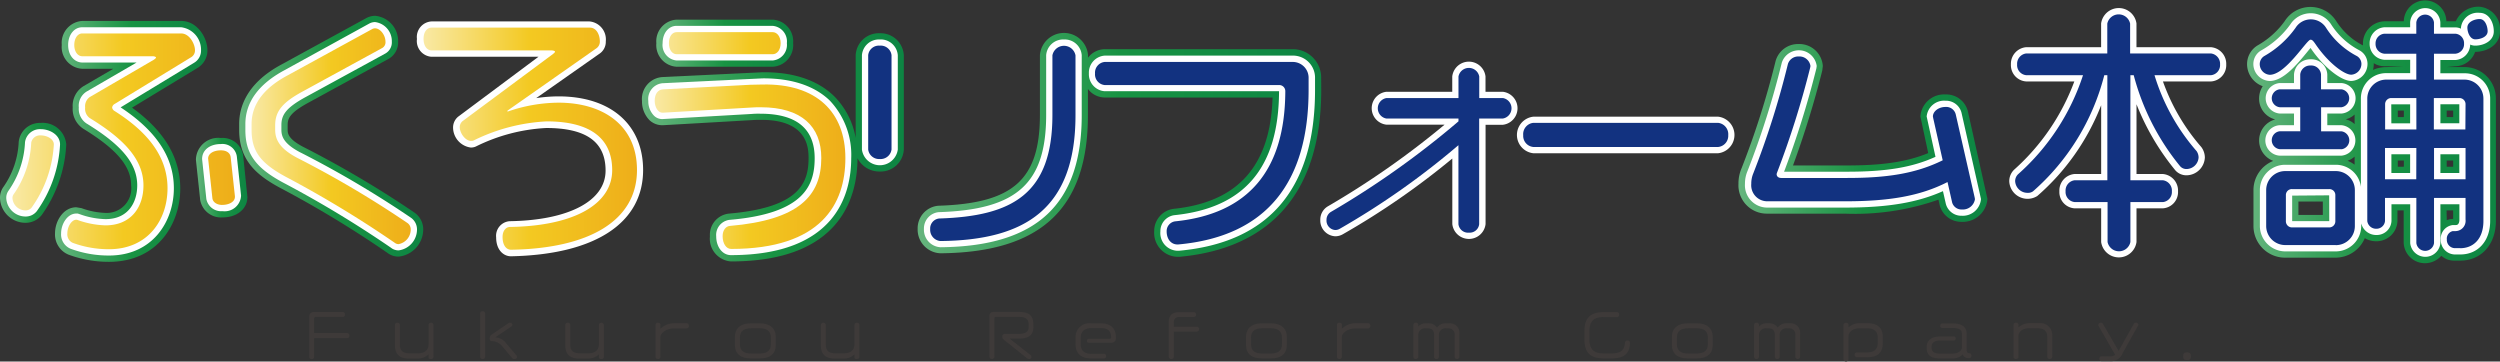 <svg height="41.771" viewBox="0 0 288.869 41.771" width="288.869" xmlns="http://www.w3.org/2000/svg" xmlns:xlink="http://www.w3.org/1999/xlink"><rect x="0" y="0" width="288.869" height="41.771" fill="#333333" stroke="none"/><linearGradient id="a" gradientUnits="objectBoundingBox" x1=".045" x2="1.045" y1=".518" y2=".518"><stop offset="0" stop-color="#66b57e"/><stop offset=".5" stop-color="#189343"/><stop offset="1" stop-color="#0d8543"/></linearGradient><linearGradient id="b" x1="0" x2=".998" xlink:href="#a" y1=".5" y2=".5"/><linearGradient id="c" x1="0" x2="1" xlink:href="#a" y1=".498" y2=".498"/><linearGradient id="d" x1="-.002" x2=".997" xlink:href="#a" y1=".499" y2=".499"/><linearGradient id="e" x1="-.001" x2="1.001" xlink:href="#a" y1=".5" y2=".5"/><linearGradient id="f" x1="0" x2="1.001" xlink:href="#a" y1=".5" y2=".5"/><linearGradient id="g" x1="-.001" x2="1" xlink:href="#a" y1=".5" y2=".5"/><linearGradient id="h" x1="0" x2="1" xlink:href="#a" y1=".511" y2=".511"/><linearGradient id="i" x1=".007" x2="1" xlink:href="#a" y1=".502" y2=".502"/><linearGradient id="j" x1=".004" x2="1.003" xlink:href="#a" y1=".5" y2=".5"/><linearGradient id="k" x1="0" x2="1.004" xlink:href="#a" y1=".501" y2=".501"/><linearGradient id="l" x1="0" x2="1" xlink:href="#a" y1=".5" y2=".5"/><linearGradient id="m" x1="0" x2="1.005" xlink:href="#a" y1=".516" y2=".516"/><linearGradient id="n" x1="0" x2="1" xlink:href="#a" y1=".501" y2=".501"/><linearGradient id="o" x1="-.009" x2="1" xlink:href="#a" y1=".498" y2=".498"/><linearGradient id="p" x1=".001" x2="1" xlink:href="#a" y1=".5" y2=".5"/><linearGradient id="q" x1="0" x2="1" xlink:href="#a" y1=".505" y2=".505"/><linearGradient id="r" x1=".001" x2="1.001" xlink:href="#a" y1=".504" y2=".504"/><linearGradient id="s" gradientUnits="objectBoundingBox" x2=".999" y1=".5" y2=".5"><stop offset="0" stop-color="#f9e9a5"/><stop offset=".5" stop-color="#f3c921"/><stop offset="1" stop-color="#eeae1a"/></linearGradient><linearGradient id="t" x1="0" x2="1" xlink:href="#s" y1=".5" y2=".5"/><linearGradient id="u" x1="-.002" x2="1" xlink:href="#s" y1=".5" y2=".5"/><linearGradient id="v" x1="-.001" x2=".999" xlink:href="#s" y1=".5" y2=".5"/><path d="m23.127 24.607v-.167l-.207.118v.157l.217.133a2 2 0 0 1 -.01-.241z" fill="url(#a)" transform="translate(-11.64 -12.216)"/><path d="m30.11 51.983a4.646 4.646 0 0 0 2.461-2.313 5.251 5.251 0 0 1 -2.461 2.313z" fill="url(#b)" transform="translate(-15.292 -25.03)"/><path d="m37.9 10.345a1.54 1.54 0 0 1 .817 1.211l1.54-.935a.856.856 0 0 0 -.2-.281z" fill="url(#c)" transform="translate(-19.248 -5.055)"/><path d="m48.884 32a2.583 2.583 0 0 0 -2.884 2.52l.492 4.631a2.448 2.448 0 0 0 2.589 2.027c1.663 0 2.869-.984 2.869-2.367l-.492-4.8a2.4 2.4 0 0 0 -2.574-2.011z" fill="url(#d)" transform="translate(-23.362 -16.056)"/><path d="m21.819 14.534 7.6-4.611.054-.034a2.362 2.362 0 0 0 1.058-2c0-1.412-1.156-3.376-3.046-3.376h-11.419a2.542 2.542 0 0 0 -2.366 2.777 2.515 2.515 0 0 0 2.367 2.751h3.592l-3.445 2.008a2.667 2.667 0 0 0 -1.25 2.461 2.721 2.721 0 0 0 1.225 2.461c3.873 2.372 5.526 4.335 5.526 6.555a2.834 2.834 0 0 1 -2.953 3.169 8.829 8.829 0 0 1 -2.78-.551l-.6-.1c-1.476 0-2.461 1.56-2.461 3.017a2.52 2.52 0 0 0 1.57 2.461 13.464 13.464 0 0 0 4.67.827c5.654 0 8.233-4.429 8.233-8.494-.019-3.568-1.845-6.629-5.575-9.321zm-.448 14.512a5.251 5.251 0 0 0 2.461-2.313 4.646 4.646 0 0 1 -2.451 2.313zm4.65-20.452a1.54 1.54 0 0 0 -.821-1.21h2.16a.856.856 0 0 1 .2.281zm-8.169 5.841.207-.118v.167a2 2 0 0 0 0 .251l-.207-.143z" fill="url(#e)" transform="translate(-6.563 -2.094)"/><path d="m4.7 28.458a2.461 2.461 0 0 0 -2.539 2.185 9.813 9.813 0 0 1 -1.757 5.2 2.131 2.131 0 0 0 -.404 1.316 2.953 2.953 0 0 0 2.952 2.841 2.347 2.347 0 0 0 1.811-.832l.054-.064a15.3 15.3 0 0 0 2.839-8.159 2.731 2.731 0 0 0 -2.956-2.487z" fill="url(#f)" transform="translate(.002 -14.256)"/><path d="m76.435 26.07a118.445 118.445 0 0 0 -12.829-7.588c-1.85-.95-1.85-1.634-1.85-2v-.531c0-.743.177-1.4 2.416-2.613l9.217-5.038a2.185 2.185 0 0 0 1.131-2 2.927 2.927 0 0 0 -2.662-2.99 2.19 2.19 0 0 0 -1.019.266l-9.839 5.383c-4.006 2.165-4.847 4.921-4.847 6.845v.679c0 3.445 1.88 5.167 4.695 6.688a123.511 123.511 0 0 1 12.391 7.5 2.111 2.111 0 0 0 1.343.463 3.169 3.169 0 0 0 2.837-3.134 2.362 2.362 0 0 0 -.984-1.93z" fill="url(#g)" transform="translate(-28.517 -1.484)"/><path d="m114.346 26-1.816 1.348c.6-.246 1.206-.468 1.816-.669z" fill="url(#h)" transform="translate(-57.152 -13.008)"/><path d="m134.5 9.07h-2.95a1.531 1.531 0 0 1 .778 1.339 1.1 1.1 0 0 1 0 .182z" fill="url(#i)" transform="translate(-66.812 -4.41)"/><path d="m145.371 39.26v.162a6.176 6.176 0 0 1 -1.171 3.706 6.078 6.078 0 0 0 1.181-3.735 1.121 1.121 0 0 0 -.01-.133z" fill="url(#j)" transform="translate(-73.237 -19.743)"/><path d="m113.511 11.836 5.034-3.536a2.357 2.357 0 0 0 1.161-2.091 2.781 2.781 0 0 0 -2.6-3.017h-18.284a2.532 2.532 0 0 0 -2.392 2.749 2.512 2.512 0 0 0 2.392 2.78h10.192l-7.559 5.61a2.338 2.338 0 0 0 -.846 1.8 3.075 3.075 0 0 0 2.751 3.046 1.968 1.968 0 0 0 .955-.207 19.88 19.88 0 0 1 7.78-2.047c6.132 0 6.132 3.036 6.132 4.183 0 3.056-3.971 5.024-10.334 5.123a2.413 2.413 0 0 0 -2.323 2.6c0 1.9 1.22 2.9 2.426 2.9 10.167-.162 15.994-4.05 15.994-10.654.028-5.612-4.096-9.239-10.479-9.239zm7.6 9.266v-.03a6.078 6.078 0 0 1 -1.181 3.735 6.176 6.176 0 0 0 1.181-3.706zm-7.378-15.018h2.953l-2.166 1.516a1.1 1.1 0 0 0 0-.182 1.53 1.53 0 0 0 -.787-1.339zm-7.564 8.331v.679c-.61.2-1.215.423-1.816.669z" fill="url(#f)" transform="translate(-48.975 -1.423)"/><path d="m179.05 51.111c2.953-.492 5.084-1.619 6.4-3.361a11.11 11.11 0 0 1 -6.4 3.361z" fill="url(#k)" transform="translate(-90.937 -24.055)"/><path d="m156.448 9.653h11.1a2.507 2.507 0 0 0 2.367-2.721 2.507 2.507 0 0 0 -2.367-2.721h-11.1a2.5 2.5 0 0 0 -2.338 2.721 2.5 2.5 0 0 0 2.338 2.721z" fill="url(#l)" transform="translate(-78.27 -1.941)"/><path d="m178.209 7.4a2.672 2.672 0 0 0 -2.78 2.544v9.556a9.03 9.03 0 0 0 -2.461-4.8c-1.929-1.89-4.8-2.849-8.366-2.79l-11.54.556a2.537 2.537 0 0 0 -2.323 2.775 3.091 3.091 0 0 0 .881 2.219 2.165 2.165 0 0 0 1.57.566l10.31-.591c.28-.025.561-.025.842-.025 5.6-.084 5.644 3.312 5.644 4.429 0 2.913-1.117 5.7-9.183 6.4a2.461 2.461 0 0 0 -2.215 2.628 2.634 2.634 0 0 0 2.426 2.9c12.726 0 14.625-7.475 14.625-11.929a2.835 2.835 0 0 0 2.544 1.54 2.692 2.692 0 0 0 2.81-2.544v-10.892a2.692 2.692 0 0 0 -2.784-2.542zm-13.538 23.215a10.952 10.952 0 0 0 6.4-3.361c-1.316 1.746-3.428 2.889-6.4 3.361z" fill="url(#f)" transform="translate(-76.558 -3.559)"/><path d="m302.32 17.034a2.19 2.19 0 0 1 .984 1.024v-.566c0-.335-.138-.492-.448-.492z" fill="url(#m)" transform="translate(-153.545 -8.437)"/><path d="m262.091 12.589a3.282 3.282 0 0 0 -3.341-3.371h-21.678a2.461 2.461 0 0 0 -1.919.984v-.302a2.79 2.79 0 0 0 -5.561 0v6.89c0 7.49-3.056 10.241-11.727 10.516a2.613 2.613 0 0 0 -2.4 2.662 2.741 2.741 0 0 0 2.635 2.832c11.629-.1 17.042-5.182 17.042-15.984v-3a2.461 2.461 0 0 0 1.919.984h19.414c-.241 7.9-3.991 12.111-11.476 12.869a2.579 2.579 0 0 0 -2.2 2.588 2.769 2.769 0 0 0 2.692 2.953h.217c10.723-.984 16.392-7.638 16.392-19.3zm-2.894 0v.546a2.19 2.19 0 0 0 -.984-1.024h.541a.413.413 0 0 1 .446.478z" fill="url(#n)" transform="translate(-109.433 -3.534)"/><path d="m355.255 18.939h-21.382a2.4 2.4 0 0 0 -1.2.34 2.822 2.822 0 0 0 .1-.576 2.534 2.534 0 0 0 -2.421-2.633h-1.28v-1.043a2.652 2.652 0 0 0 -5.29 0v1.043h-6.882a2.632 2.632 0 0 0 .02 5.246h4.655a95.552 95.552 0 0 1 -11.811 8.125 2.51 2.51 0 0 0 -1.2 2.17 2.539 2.539 0 0 0 2.461 2.6 2.431 2.431 0 0 0 1.245-.34 87.821 87.821 0 0 0 11.544-7.871v6.082a2.657 2.657 0 0 0 5.29 0v-10.751h1.28a2.229 2.229 0 0 0 1.014-.256 3 3 0 0 0 -.1.733 2.717 2.717 0 0 0 2.574 2.81h21.378a2.716 2.716 0 0 0 2.6-2.81 2.751 2.751 0 0 0 -2.595-2.869z" fill="url(#n)" transform="translate(-156.713 -6.188)"/><path d="m415.242 42.716a1.835 1.835 0 0 1 -.984-1.176 1.677 1.677 0 0 0 -.108.61c0 .167.039.566.359.566z" fill="url(#o)" transform="translate(-210.342 -20.901)"/><path d="m432.111 15.761a2.741 2.741 0 0 0 -2.9 2.544l.905 4.232c-2.46 1.009-5.261 1.427-9.375 1.427h-6.25a107.878 107.878 0 0 0 3.383-10.964l.064-.522a2.719 2.719 0 0 0 -2.81-2.544 2.692 2.692 0 0 0 -2.647 1.968 97.8 97.8 0 0 1 -3.937 12.398 4.466 4.466 0 0 0 -.354 1.786 3.276 3.276 0 0 0 3.253 3.445h9.03a29.128 29.128 0 0 0 10.827-1.615l.138.62a2.579 2.579 0 0 0 2.569 1.944 2.861 2.861 0 0 0 2.953-2.657l-2.229-9.965a2.574 2.574 0 0 0 -2.618-2.1zm-21 10.334a1.679 1.679 0 0 1 .108-.61 1.836 1.836 0 0 0 .984 1.176h-.743c-.308 0-.347-.398-.347-.561z" fill="url(#p)" transform="translate(-207.315 -4.846)"/><path d="m494.3 4.554h-7.874v-2.018a2.78 2.78 0 0 0 -5.531 0v2.018h-7.913a2.623 2.623 0 0 0 -2.515 2.716 2.608 2.608 0 0 0 2.515 2.692h4.473a24.783 24.783 0 0 1 -6.343 8.887 2.564 2.564 0 0 0 -.856 1.895 2.83 2.83 0 0 0 4.429 2.283c.492-.408.93-.837 1.368-1.275v.177a2.6 2.6 0 0 0 2.5 2.7h2.342v3.171a2.78 2.78 0 0 0 5.531 0v-3.173h2.313a2.593 2.593 0 0 0 2.461-2.692 2.914 2.914 0 0 0 -.246-1.181 2.869 2.869 0 0 0 3.356-2.726 2.692 2.692 0 0 0 -.458-1.511l-.123-.172a23.076 23.076 0 0 1 -3.937-6.4h4.483a2.608 2.608 0 0 0 2.515-2.692 2.623 2.623 0 0 0 -2.485-2.7zm-7.879 14.66v-4.06a28.718 28.718 0 0 0 2.633 4.06 2.274 2.274 0 0 0 -.32 0zm-7.874 0a1.767 1.767 0 0 0 -.231 0 27.819 27.819 0 0 0 2.574-3.937v3.937z" fill="url(#f)" transform="translate(-238.84 .176)"/><path d="m581.357 5.93a.777.777 0 0 0 -.177.349.783.783 0 0 0 .369.177.714.714 0 0 0 .167-.456c-.005.073-.133-.036-.359-.07z" fill="url(#q)" transform="translate(-295.175 -2.815)"/><path d="m552.708 7.351h-2.048l1.043-.1a2.46 2.46 0 0 0 2.259-1.658c1.4 0 2.874-.827 2.874-2.352a2.613 2.613 0 0 0 -2.367-2.863 2.855 2.855 0 0 0 -2.741 1.683h-1.087a2.461 2.461 0 0 0 -4.921 0h-2.259a2.569 2.569 0 0 0 -2.461 2.603v.187a1.94 1.94 0 0 0 -.172-.093 7.983 7.983 0 0 1 -2.913-2.716 3.524 3.524 0 0 0 -5.955 0 9.762 9.762 0 0 1 -3.031 2.746 2.529 2.529 0 0 0 -1.319 2.219 2.721 2.721 0 0 0 1.811 2.554 2.605 2.605 0 0 0 -.421 1.412 2.461 2.461 0 0 0 1.865 2.426 2.52 2.52 0 0 0 -.227 4.793 3.632 3.632 0 0 0 -2.288 3.41v4.129a3.656 3.656 0 0 0 3.666 3.642h5.807a3.681 3.681 0 0 0 3.391-2.254 2.588 2.588 0 0 0 1.314.359 2.431 2.431 0 0 0 2.46-2.338v-1.23h.719v3.765a2.461 2.461 0 0 0 2.461 2.338 2.52 2.52 0 0 0 1.89-.861 2.195 2.195 0 0 0 1.476.566h.684c2.461 0 4.144-1.885 4.144-4.586v-14.115a3.632 3.632 0 0 0 -3.656-3.666zm-19.163 17.081v-1.545h2.82v1.545zm6.491-6.742v.94a3.618 3.618 0 0 0 -.812-.453 2.322 2.322 0 0 0 .812-.487zm0-3.75a2.312 2.312 0 0 0 -1.029-.556 2.3 2.3 0 0 0 1.029-.551zm11.388 4.208v.718h-.748v-.718zm0-5.772v.748h-.748v-.748zm2.953-9.134a.783.783 0 0 1 -.369-.177.78.78 0 0 1 .177-.349c.212.044.354.143.359.069a.713.713 0 0 1 -.2.458zm-8.651 14.906v.718h-.7v-.718zm0-5.772v.748h-.7v-.748zm-3.476-5.476a2.338 2.338 0 0 0 1.22.354h2.254l-2.018.1a3.73 3.73 0 0 0 -1.545.325 2.633 2.633 0 0 0 .089-.684zm8.41 17.012h.763v.984h-.023a1.835 1.835 0 0 0 -.714.148z" fill="url(#r)" transform="translate(-267.967 .4)"/><g fill="#fff"><path d="m28.213 6h-11.427c-.94 0-1.629.876-1.629 2.047 0 1.334.827 2.027 1.644 2.027h6.265l-5.787 3.361a1.939 1.939 0 0 0 -.891 1.836 2.018 2.018 0 0 0 .876 1.836c4.119 2.52 5.876 4.665 5.876 7.17 0 1.88-.984 3.893-3.661 3.893a9.35 9.35 0 0 1 -2.908-.546l-.3-.1h-.171c-1.033 0-1.757 1.206-1.757 2.293a1.791 1.791 0 0 0 1.1 1.777 12.716 12.716 0 0 0 4.429.782c5.128 0 7.5-4.03 7.5-7.77 0-3.563-2.008-6.619-6.151-9.35l8.553-5.192a1.619 1.619 0 0 0 .738-1.4 2.615 2.615 0 0 0 -2.299-2.664z" transform="translate(-7.283 -2.85)"/><path d="m49.62 33.42c-1.279 0-2.175.689-2.17 1.747l.492 4.611a1.747 1.747 0 0 0 1.87 1.4 1.9 1.9 0 0 0 2.141-1.806l-.492-4.547a1.678 1.678 0 0 0 -1.841-1.405z" transform="translate(-24.099 -16.777)"/><path d="m5.445 29.927a1.737 1.737 0 0 0 -1.816 1.511 10.58 10.58 0 0 1 -1.9 5.59 1.407 1.407 0 0 0 -.266.876 2.234 2.234 0 0 0 2.234 2.116 1.609 1.609 0 0 0 1.26-.576l.03-.034a14.537 14.537 0 0 0 2.692-7.721c0-1.089-1.161-1.762-2.234-1.762z" transform="translate(-.74 -15.002)"/><path d="m64.017 19.873c-1.968-1.014-2.244-1.87-2.244-2.643v-.53c0-1.127.443-1.968 2.79-3.248l9.217-5.034a1.476 1.476 0 0 0 .753-1.373 2.216 2.216 0 0 0 -1.938-2.265 1.432 1.432 0 0 0 -.674.177l-9.843 5.413c-2.953 1.6-4.468 3.686-4.468 6.205v.679c0 2.712 1.171 4.355 4.321 6.053a125.693 125.693 0 0 1 12.495 7.544 1.388 1.388 0 0 0 .9.31 2.435 2.435 0 0 0 2.116-2.411 1.644 1.644 0 0 0 -.669-1.339 117.791 117.791 0 0 0 -12.751-7.539z" transform="translate(-29.259 -2.231)"/><path d="m114.258 13.291a17.6 17.6 0 0 0 -2.579.2l7.254-5.091a1.653 1.653 0 0 0 .787-1.476 2.086 2.086 0 0 0 -1.88-2.293h-18.272a1.8 1.8 0 0 0 -1.668 2.026 1.82 1.82 0 0 0 1.668 2.057h12.372l-9.281 6.924a1.624 1.624 0 0 0 -.586 1.24 2.349 2.349 0 0 0 2.027 2.322 1.309 1.309 0 0 0 .64-.133 20.562 20.562 0 0 1 8.1-2.121c4.616 0 6.855 1.6 6.855 4.921 0 3.5-4.242 5.738-11.063 5.846a1.692 1.692 0 0 0 -1.58 1.88c0 1.476.881 2.175 1.7 2.175 9.719-.192 15.28-3.829 15.28-9.965-.001-5.249-3.741-8.512-9.774-8.512z" transform="translate(-49.722 -2.155)"/><path d="m157.194 9.676h11.1a1.805 1.805 0 0 0 1.644-2 1.805 1.805 0 0 0 -1.644-2h-11.1c-.935 0-1.614.842-1.614 2a1.789 1.789 0 0 0 1.614 2z" transform="translate(-79.017 -2.688)"/><path d="m165.4 18-11.54.561a1.828 1.828 0 0 0 -1.634 2.057 2.357 2.357 0 0 0 .655 1.693 1.333 1.333 0 0 0 1.028.389l10.295-.591a8.553 8.553 0 0 1 .984-.025c4.153 0 6.26 1.727 6.26 5.138 0 3.1-1.171 6.4-9.842 7.126a1.757 1.757 0 0 0 -1.535 1.9c0 1.24.728 2.175 1.7 2.175 12.1 0 13.9-7.022 13.9-11.205a9.126 9.126 0 0 0 -2.461-6.639c-1.784-1.738-4.471-2.609-7.81-2.579z" transform="translate(-77.315 -8.944)"/><path d="m204.437 8.866a1.968 1.968 0 0 0 -2.057 1.821v10.9a2.091 2.091 0 0 0 4.144 0v-10.9a1.968 1.968 0 0 0 -2.087-1.821z" transform="translate(-102.786 -4.304)"/><path d="m233.118 8.868a1.968 1.968 0 0 0 -2.057 1.821v6.89c0 7.908-3.356 10.954-12.406 11.24a1.89 1.89 0 0 0 -1.717 1.939 2.023 2.023 0 0 0 1.909 2.116c11.136-.1 16.323-4.956 16.323-15.255v-6.931a1.968 1.968 0 0 0 -2.052-1.82z" transform="translate(-110.179 -4.306)"/><path d="m279.166 12.659h-21.677a1.968 1.968 0 0 0 -1.821 2.057 1.968 1.968 0 0 0 1.821 2.057h20.151c-.03 8.819-3.986 13.5-12.126 14.325a1.86 1.86 0 0 0 -1.585 1.875 2.044 2.044 0 0 0 1.968 2.234h.153c10.438-.935 15.748-7.185 15.748-18.577v-1.344a2.549 2.549 0 0 0 -2.633-2.628z" transform="translate(-129.849 -6.232)"/><path d="m331.091 17.555h-2v-1.766a1.934 1.934 0 0 0 -3.843 0v1.767h-7.6a1.911 1.911 0 0 0 0 3.8h6.712a98.106 98.106 0 0 1 -13.5 9.444 1.781 1.781 0 0 0 -.86 1.573 1.821 1.821 0 0 0 1.732 1.88 1.762 1.762 0 0 0 .891-.246 88.55 88.55 0 0 0 12.632-8.74v7.578a1.934 1.934 0 0 0 3.843 0v-11.476h2a1.92 1.92 0 0 0 -.01-3.814z" transform="translate(-157.444 -6.951)"/><path d="m379.438 27h-21.383a2.125 2.125 0 0 0 0 4.222h21.377a2.126 2.126 0 0 0 .006-4.222z" transform="translate(-180.895 -13.516)"/><path d="m432.883 17.227a2.026 2.026 0 0 0 -2.175 1.821l1.019 4.66c-2.667 1.22-5.684 1.722-10.211 1.722h-7.283a106.24 106.24 0 0 0 3.735-11.948l.035-.266a2.077 2.077 0 0 0 -4.03-.4 98.278 98.278 0 0 1 -3.961 12.524 3.765 3.765 0 0 0 -.3 1.5 2.579 2.579 0 0 0 2.53 2.736h9.03c4.921 0 8.366-.576 11.319-1.9l.335 1.476a1.855 1.855 0 0 0 1.86 1.368 2.11 2.11 0 0 0 2.2-1.934l-2.224-9.842a1.845 1.845 0 0 0 -1.885-1.516z" transform="translate(-208.087 -5.589)"/><path d="m495.071 6.016h-8.6v-2.741a2.062 2.062 0 0 0 -4.085 0v2.741h-8.632a1.924 1.924 0 0 0 -1.791 1.993 1.885 1.885 0 0 0 1.791 1.968h5.536a25.549 25.549 0 0 1 -6.914 10.157 1.846 1.846 0 0 0 -.605 1.348 2.115 2.115 0 0 0 3.238 1.732 26.77 26.77 0 0 0 7.382-10.492v7.948h-3.066a1.919 1.919 0 0 0 -1.762 2 1.88 1.88 0 0 0 1.762 1.968h3.066v3.892a2.062 2.062 0 0 0 4.084 0v-3.892h3.036a1.88 1.88 0 0 0 1.762-1.968 1.919 1.919 0 0 0 -1.762-2h-3.036v-8.059a28.484 28.484 0 0 0 4.429 7.564 1.693 1.693 0 0 0 1.348.645 2.151 2.151 0 0 0 2.121-2.057 2.057 2.057 0 0 0 -.413-1.211 23.428 23.428 0 0 1 -4.429-7.574h5.521a1.885 1.885 0 0 0 1.791-1.968 1.924 1.924 0 0 0 -1.772-1.993z" transform="translate(-239.607 -.564)"/><path d="m540.7 19.788a1.767 1.767 0 0 0 0-3.523h-1.64v-.984a1.845 1.845 0 0 0 -1.909-1.762 1.88 1.88 0 0 0 -1.939 1.762v.984h-1.644a1.767 1.767 0 0 0 0 3.523h1.644v1.348h-1.644a1.762 1.762 0 0 0 0 3.519h7.132a1.767 1.767 0 0 0 0-3.519h-1.64v-1.348z" transform="translate(-270.146 -6.669)"/><path d="m535.261 7.243c.138-.172.3-.364.433-.527 1.476 2.18 3.514 3.814 4.709 3.814a1.968 1.968 0 0 0 1.875-1.968 1.782 1.782 0 0 0 -.984-1.6 8.633 8.633 0 0 1 -3.209-2.953 2.8 2.8 0 0 0 -4.734 0 10.5 10.5 0 0 1 -3.322 2.972 1.8 1.8 0 0 0 -.94 1.585 1.968 1.968 0 0 0 1.88 1.968c1.59-.004 3.15-1.904 4.292-3.291z" transform="translate(-268.719 -1.175)"/><path d="m554.236 9.038h-2.761v-1.538h1.767a1.816 1.816 0 0 0 1.678-1.781 1.377 1.377 0 0 0 .581.123c1.038 0 2.146-.576 2.146-1.644s-.576-2.148-1.647-2.148a1.949 1.949 0 0 0 -2.146 1.7v.133a1.507 1.507 0 0 0 -.64-.148h-1.742v-.573a1.747 1.747 0 0 0 -3.489 0v.556h-2.953a1.836 1.836 0 0 0 -1.73 1.882 1.836 1.836 0 0 0 1.732 1.88h2.953v1.54h-2.741a2.913 2.913 0 0 0 -2.953 2.953v10.18a2.908 2.908 0 0 0 -2.913-2.544h-5.807a2.913 2.913 0 0 0 -2.953 2.953v4.138a2.953 2.953 0 0 0 2.953 2.918h5.807a2.953 2.953 0 0 0 2.953-2.918v-.32a1.782 1.782 0 0 0 1.762 1.343 1.7 1.7 0 0 0 1.732-1.614v-1.938h2.165v4.483a1.752 1.752 0 0 0 3.489 0v-4.483h2.195v1.791c0 .3-.1.61-.4.61h-.354a1.585 1.585 0 0 0 -1.4 1.7 1.663 1.663 0 0 0 1.58 1.7h.684c2.042 0 3.445-1.555 3.445-3.863v-14.123a2.913 2.913 0 0 0 -2.987-2.948zm-15.6 17.086h-4.286v-2.952l4.276-.034zm15.029-7.731v2.165h-2.185v-2.165zm0-5.758v2.18h-2.185v-2.2h2.19a.181.181 0 0 1 -.01.021zm-5.684 5.758v2.165h-2.165v-2.165zm-2.18-5.772h2.18v2.195h-2.17z" transform="translate(-269.496 -.569)"/></g><path d="m5.153 27.558a.9.9 0 0 1 -.714.34 1.516 1.516 0 0 1 -1.511-1.398.714.714 0 0 1 .118-.443 11.23 11.23 0 0 0 2.047-5.994 1.033 1.033 0 0 1 1.1-.832c.679 0 1.511.389 1.511 1.038v.059a13.863 13.863 0 0 1 -2.549 7.224zm18.447-17.377-8.858 5.413a.556.556 0 0 0 -.3.413.566.566 0 0 0 .3.418c3.558 2.249 6.1 5.074 6.1 8.912 0 3.612-2.219 7.047-6.781 7.047a12.052 12.052 0 0 1 -4.173-.738 1.083 1.083 0 0 1 -.62-1.1c0-.773.492-1.57 1.033-1.57a.32.32 0 0 1 .148.03 10.28 10.28 0 0 0 3.228.62c2.953 0 4.385-2.1 4.385-4.616 0-3.169-2.549-5.541-6.22-7.79a1.324 1.324 0 0 1 -.517-1.216 1.294 1.294 0 0 1 .535-1.204l7.382-4.3c.182-.118.271-.207.271-.266s-.153-.148-.389-.148h-8.135c-.492 0-.92-.492-.92-1.3s.413-1.334.92-1.334h11.427c.984 0 1.6 1.245 1.6 1.929a.905.905 0 0 1 -.416.8zm3.583 17.086c-.65 0-1.1-.325-1.156-.773l-.492-4.586c0-.591.65-.95 1.476-.95.65 0 1.063.3 1.127.773l.492 4.527v.089c-.025.65-.827.915-1.447.915z" fill="url(#s)" transform="translate(-1.486 -3.587)"/><path d="m76.063 31.185a.694.694 0 0 1 -.443-.148 126.907 126.907 0 0 0 -12.613-7.637c-2.9-1.57-3.937-2.953-3.937-5.413v-.687c0-2.579 1.831-4.355 4.085-5.571l9.845-5.39a.7.7 0 0 1 .33-.089c.62 0 1.211.8 1.211 1.54a.758.758 0 0 1 -.384.738l-9.212 5.034c-2.229 1.216-3.15 2.224-3.15 3.883v.531c0 1.216.62 2.249 2.638 3.287a117.965 117.965 0 0 1 12.672 7.5.9.9 0 0 1 .354.743 1.724 1.724 0 0 1 -1.396 1.679z" fill="url(#t)" transform="translate(-30 -2.977)"/><path d="m109.568 31.748c-.566 0-.984-.531-.984-1.476 0-.709.384-1.156.856-1.156 7.465-.118 11.811-2.662 11.811-6.57 0-3.617-2.461-5.63-7.578-5.63a21.373 21.373 0 0 0 -8.41 2.195.635.635 0 0 1 -.325.059c-.654 0-1.3-.891-1.3-1.6a.9.9 0 0 1 .325-.684l10.447-7.755c.148-.118.236-.207.236-.266s-.148-.148-.413-.148h-13.833c-.531 0-.945-.492-.945-1.334s.413-1.3.945-1.3h18.272c.8 0 1.152.891 1.152 1.57a.935.935 0 0 1 -.413.832l-10.26 7.19v.118a18.139 18.139 0 0 1 5.905-1.038c5.064 0 9.06 2.549 9.06 7.79-.006 5.828-5.483 9.055-14.548 9.203z" fill="url(#u)" transform="translate(-50.514 -2.891)"/><path d="m162.553 32.2c-.566 0-.984-.62-.984-1.476 0-.709.384-1.156.856-1.186 7.908-.679 10.546-3.445 10.546-7.844 0-3.671-2.313-5.866-6.988-5.866-.359 0-.714 0-1.068.03l-10.275.6c-.532.03-.92-.655-.92-1.363 0-.832.389-1.3.95-1.334l10.1-.531 1.417-.03c6.25-.118 9.567 3.2 9.567 8.5s-2.778 10.5-13.201 10.5zm4.8-22.5h-11.1c-.492 0-.891-.492-.891-1.275s.384-1.275.891-1.275h11.1c.492 0 .92.492.92 1.275s-.413 1.275-.92 1.275z" fill="url(#v)" transform="translate(-78.072 -3.435)"/><g fill="#123280"><path d="m205.184 23.424a1.265 1.265 0 0 1 -1.334-1.1v-10.9a1.24 1.24 0 0 1 1.334-1.1 1.255 1.255 0 0 1 1.363 1.1v10.9a1.275 1.275 0 0 1 -1.363 1.1zm7.016 9.476a1.3 1.3 0 0 1 -1.186-1.388 1.156 1.156 0 0 1 1.038-1.216c8.44-.266 13.085-2.815 13.085-11.963v-6.89a1.358 1.358 0 0 1 2.667 0v6.919c0 10.807-5.8 14.443-15.6 14.537z" transform="translate(-103.533 -5.049)"/><path d="m266.722 35.235h-.089c-.738 0-1.245-.625-1.245-1.511a1.137 1.137 0 0 1 .95-1.156c8.5-.856 12.731-5.905 12.76-15.044a.7.7 0 0 0 -.709-.709h-20.176a1.24 1.24 0 0 1 -1.1-1.334 1.245 1.245 0 0 1 1.1-1.334h21.677a1.831 1.831 0 0 1 1.9 1.895v1.3c.005 10.684-4.823 16.963-15.068 17.893z" transform="translate(-130.584 -6.988)"/><path d="m331.831 21.4h-2.731v12.2a1.1 1.1 0 0 1 -1.181.984 1.117 1.117 0 0 1 -1.216-.984v-9.122a89.908 89.908 0 0 1 -13.703 9.655 1.039 1.039 0 0 1 -.532.148 1.092 1.092 0 0 1 -1.009-1.156 1.063 1.063 0 0 1 .531-.95 101.373 101.373 0 0 0 14.719-10.452v-.323h-8.321a1.2 1.2 0 0 1 0-2.367h8.321v-2.493a1.222 1.222 0 0 1 2.4 0v2.49h2.726a1.2 1.2 0 0 1 0 2.367z" transform="translate(-158.185 -7.702)"/><path d="m380.183 31.235h-21.383a1.289 1.289 0 0 1 -1.156-1.363 1.314 1.314 0 0 1 1.156-1.422h21.377a1.319 1.319 0 0 1 1.157 1.422 1.294 1.294 0 0 1 -1.152 1.363z" transform="translate(-181.641 -14.253)"/><path d="m435.559 30.543a1.127 1.127 0 0 1 -1.152-.8l-.536-2.372c-3.228 1.658-6.89 2.224-11.845 2.224h-9.026a1.853 1.853 0 0 1 -1.806-2.013 3.046 3.046 0 0 1 .236-1.216 98.742 98.742 0 0 0 4-12.642 1.25 1.25 0 0 1 1.24-.861 1.289 1.289 0 0 1 1.363 1.1c0 .059-.029.118-.029.177a104.581 104.581 0 0 1 -3.819 12.111.757.757 0 0 0 -.059.207c0 .266.207.443.531.443h7.613c4.557 0 7.9-.492 11.043-2.042l-1.1-4.887c0-.059-.03-.118-.03-.177 0-.591.655-1.1 1.452-1.1a1.132 1.132 0 0 1 1.186.861l2.19 9.611c0 .059.03.123.03.182a1.412 1.412 0 0 1 -1.482 1.194z" transform="translate(-208.839 -6.337)"/><path d="m495.777 10.007h-6.516a23.873 23.873 0 0 0 4.857 8.764 1.309 1.309 0 0 1 .236.743 1.417 1.417 0 0 1 -1.393 1.334.955.955 0 0 1 -.768-.359 27.636 27.636 0 0 1 -5.334-10.482h-.384v12.14h3.76a1.2 1.2 0 0 1 1.033 1.275 1.166 1.166 0 0 1 -1.033 1.245h-3.76v4.616a1.348 1.348 0 0 1 -2.638 0v-4.616h-3.789a1.171 1.171 0 0 1 -1.063-1.245 1.2 1.2 0 0 1 1.038-1.275h3.789v-12.14h-.354a26.574 26.574 0 0 1 -8.233 13.415.935.935 0 0 1 -.591.177 1.427 1.427 0 0 1 -1.476-1.363 1.117 1.117 0 0 1 .354-.8 26.081 26.081 0 0 0 7.488-11.429h-6.545a1.166 1.166 0 0 1 -1.068-1.245 1.2 1.2 0 0 1 1.068-1.27h9.35v-3.444a1.348 1.348 0 0 1 2.638 0v3.445h9.325a1.2 1.2 0 0 1 1.068 1.27 1.171 1.171 0 0 1 -1.059 1.244z" transform="translate(-240.313 -1.317)"/><path d="m541.165 9.974c-.8 0-2.638-1.329-4.148-3.553-.266-.384-.384-.492-.561-.492-.443 0-2.874 4.055-4.71 4.055a1.235 1.235 0 0 1 -1.156-1.24 1.088 1.088 0 0 1 .566-.95 11.239 11.239 0 0 0 3.573-3.238 2.077 2.077 0 0 1 3.524 0 9.35 9.35 0 0 0 3.494 3.228 1.053 1.053 0 0 1 .591.95 1.255 1.255 0 0 1 -1.173 1.24zm-1.806 19.684h-5.807a2.2 2.2 0 0 1 -2.219-2.195v-4.134a2.195 2.195 0 0 1 2.219-2.219h5.807a2.2 2.2 0 0 1 2.22 2.219v4.144a2.2 2.2 0 0 1 -2.22 2.195zm.679-11.077h-7.138a1.043 1.043 0 0 1 0-2.072h2.367v-2.776h-2.367a1.043 1.043 0 0 1 0-2.072h2.367v-1.717a1.156 1.156 0 0 1 1.216-1.033 1.127 1.127 0 0 1 1.186 1.033v1.717h2.367a1.048 1.048 0 0 1 0 2.072h-2.357v2.785h2.367a1.048 1.048 0 0 1 0 2.072zm-.714 5.3a.684.684 0 0 0 -.709-.689h-4.291a.684.684 0 0 0 -.714.709v2.982a.709.709 0 0 0 .714.738h4.291a.709.709 0 0 0 .709-.738zm14.424 6.132h-.684a.95.95 0 0 1 -.856-.984.9.9 0 0 1 .679-.984h.354a1.186 1.186 0 0 0 1.127-1.334v-2.496h-3.642v5.211a1.029 1.029 0 0 1 -2.042 0v-5.211h-3.622v2.667a.984.984 0 0 1 -.984.891 1.024 1.024 0 0 1 -1.063-.891v-14.123a2.195 2.195 0 0 1 2.219-2.219h3.445v-2.993h-3.7a1.122 1.122 0 0 1 -1.009-1.156 1.117 1.117 0 0 1 1.009-1.152h3.7v-1.3a1.028 1.028 0 0 1 2.042 0v1.3h2.49a1.092 1.092 0 0 1 .984 1.152 1.1 1.1 0 0 1 -.984 1.156h-2.49v2.993h3.494a2.195 2.195 0 0 1 2.219 2.219v14.123c0 2.013-1.117 3.14-2.687 3.14zm-5.063-17.343h-2.9a.709.709 0 0 0 -.709.738v2.892h3.612zm0 5.772h-3.622v3.612h3.612zm5.684-5.034a.709.709 0 0 0 -.709-.738h-2.953v3.63h3.642zm0 5.034h-3.642v3.612h3.642zm1.131-12.553c-.625 0-.92-.832-.92-1.363 0-.679.861-.984 1.422-.984.65 0 .92.886.92 1.417-.004.664-.865.93-1.422.93z" transform="translate(-269.481 -1.342)"/></g><g fill="#3e3a39"><path d="m77.009 75.882h-3.833v2.19a.261.261 0 0 1 -.281.236.271.271 0 0 1 -.285-.236v-4.72a.492.492 0 0 1 .492-.492h3.4a.271.271 0 0 1 .236.29.261.261 0 0 1 -.236.281h-3.169a.157.157 0 0 0 -.157.157v1.7h3.834a.271.271 0 0 1 .236.29.261.261 0 0 1 -.236.3z" transform="translate(-36.877 -36.808)"/><path d="m96.9 79.567c-.177 0-.285-.059-.285-.177v-.36a1.752 1.752 0 0 1 -1.255.492h-.984c-1.147 0-1.639-.541-1.639-1.53v-2.377a.261.261 0 0 1 .285-.236.266.266 0 0 1 .285.236v2.313c0 .684.364.984 1.137.984h.956c.812 0 1.22-.4 1.22-1.073v-2.224a.29.29 0 0 1 .571 0v3.715a.261.261 0 0 1 -.29.236z" transform="translate(-47.101 -38.087)"/><path d="m113.03 78.2a.271.271 0 0 1 -.29-.236v-5.039a.276.276 0 0 1 .29-.246.266.266 0 0 1 .285.246v5.035a.266.266 0 0 1 -.285.236zm3.656 0a.3.3 0 0 1 -.236-.089l-1.122-1.334a1.634 1.634 0 0 0 -1.092-.64h-.192c-.123 0-.2-.123-.2-.33a.492.492 0 0 1 .167-.394l1.968-1.329a.33.33 0 0 1 .217-.079.246.246 0 0 1 .266.236.212.212 0 0 1 -.1.182l-1.806 1.225c-.03 0-.039.039-.039.054s0 0 .03 0a1.653 1.653 0 0 1 1.22.709l1.156 1.358a.246.246 0 0 1 .064.167.236.236 0 0 1 -.3.261z" transform="translate(-57.259 -36.716)"/><path d="m136.9 79.567c-.172 0-.285-.059-.285-.177v-.36a1.752 1.752 0 0 1 -1.255.492h-.984c-1.147 0-1.639-.541-1.639-1.53v-2.377a.261.261 0 0 1 .285-.236.266.266 0 0 1 .285.236v2.313c0 .684.364.984 1.142.984h.95c.812 0 1.22-.4 1.22-1.073v-2.224a.291.291 0 0 1 .571 0v3.715a.261.261 0 0 1 -.29.236z" transform="translate(-67.417 -38.087)"/><path d="m157.532 76.029h-1.476c-.92 0-1.575.591-1.575.95v2.352a.266.266 0 0 1 -.29.236.256.256 0 0 1 -.281-.236v-3.716a.261.261 0 0 1 .281-.236c.177 0 .29.1.29.207v.492a2.254 2.254 0 0 1 1.575-.645h1.476a.271.271 0 0 1 .236.285.276.276 0 0 1 -.236.311z" transform="translate(-78.169 -38.087)"/><path d="m175.483 79.57h-1.142c-1.112 0-1.791-.527-1.791-1.56v-.915c0-1.014.7-1.575 1.791-1.575h1.142c1.092 0 1.791.561 1.791 1.575v.915c0 1.034-.674 1.56-1.791 1.56zm1.225-2.426c0-.743-.492-1.053-1.275-1.053h-1.023c-.812 0-1.279.335-1.279 1.053v.812c0 .748.492 1.053 1.279 1.053h1.024c.763 0 1.275-.3 1.275-1.053z" transform="translate(-87.636 -38.159)"/><path d="m196.908 79.567c-.177 0-.29-.059-.29-.177v-.36a1.752 1.752 0 0 1 -1.255.492h-.984c-1.147 0-1.639-.541-1.639-1.53v-2.377a.29.29 0 0 1 .571 0v2.313c0 .684.364.984 1.142.984h.95c.812 0 1.22-.4 1.22-1.073v-2.224a.271.271 0 0 1 .29-.236.261.261 0 0 1 .281.236v3.715a.256.256 0 0 1 -.285.236z" transform="translate(-97.89 -38.087)"/><path d="m235.642 75.92h-.96a.064.064 0 0 0 .03.049l2.372 1.865a.226.226 0 0 1 .089.187.241.241 0 0 1 -.246.256.394.394 0 0 1 -.276-.1l-2.692-2.146a.423.423 0 0 1 -.148-.34.281.281 0 0 1 .32-.315h1.476c.856 0 1.245-.231 1.245-.8v-.221c0-.763-.413-.94-1.083-.94h-2.721a.143.143 0 0 0 -.153.153v4.463a.266.266 0 0 1 -.29.236.256.256 0 0 1 -.285-.236v-4.7a.44.44 0 0 1 .492-.492h2.928c1.142 0 1.658.4 1.658 1.476v.29c-.009.976-.634 1.315-1.756 1.315z" transform="translate(-117.992 -36.793)"/><path d="m256.733 77.759h-2.7c-.093 0-.177-.084-.177-.221s.084-.231.177-.231h2.461a.148.148 0 0 0 .153-.153v-.03c0-.782-.453-1.058-1.216-1.058h-1.053c-.694 0-1.245.33-1.245 1.1v.773c0 .792.492 1.1 1.245 1.1h1.476a.246.246 0 0 1 .221.261.256.256 0 0 1 -.221.271h-1.516c-1.245 0-1.8-.65-1.8-1.649v-.773a1.591 1.591 0 0 1 1.8-1.629h1.073c1.176 0 1.791.527 1.791 1.668v.1a.492.492 0 0 1 -.469.471z" transform="translate(-128.262 -38.159)"/><path d="m277.722 75.154h-2.7v2.918a.266.266 0 0 1 -.285.236.271.271 0 0 1 -.3-.236v-4.089c0-.669.364-1.083 1.176-1.083h1.747a.261.261 0 0 1 .236.276.266.266 0 0 1 -.236.281h-1.722a.566.566 0 0 0 -.62.63v.492h2.7a.281.281 0 0 1 0 .551z" transform="translate(-139.385 -36.828)"/><path d="m295.488 79.57h-1.137c-1.117 0-1.791-.527-1.791-1.56v-.915c0-1.014.694-1.575 1.791-1.575h1.137c1.092 0 1.791.561 1.791 1.575v.915c0 1.034-.679 1.56-1.791 1.56zm1.225-2.426c0-.743-.492-1.053-1.275-1.053h-1.018c-.817 0-1.279.335-1.279 1.053v.812c0 .748.492 1.053 1.279 1.053h1.019c.763 0 1.275-.3 1.275-1.053z" transform="translate(-148.588 -38.159)"/><path d="m317.532 76.029h-1.476c-.92 0-1.575.591-1.575.95v2.352a.266.266 0 0 1 -.29.236.256.256 0 0 1 -.281-.236v-3.716a.261.261 0 0 1 .28-.236c.177 0 .29.1.29.207v.492a2.273 2.273 0 0 1 1.575-.645h1.476a.271.271 0 0 1 .236.285.276.276 0 0 1 -.235.311z" transform="translate(-159.431 -38.087)"/><path d="m336.914 79.566a.266.266 0 0 1 -.285-.226v-2.54a.7.7 0 0 0 -.7-.778h-.28a.748.748 0 0 0 -.837.787v2.534a.256.256 0 0 1 -.276.226.261.261 0 0 1 -.281-.226v-2.543c0-.581-.31-.778-.733-.778h-.231a.773.773 0 0 0 -.871.782v2.539a.256.256 0 0 1 -.276.226.266.266 0 0 1 -.285-.226v-3.743a.266.266 0 0 1 .285-.226.246.246 0 0 1 .276.217v.226a1.161 1.161 0 0 1 .876-.374h.251a1.171 1.171 0 0 1 1.043.492 1.22 1.22 0 0 1 1.038-.492h.389a1.092 1.092 0 0 1 1.156 1.25v2.643a.261.261 0 0 1 -.259.23z" transform="translate(-168.548 -38.086)"/><path d="m375.209 78.234h-.984c-1.56 0-2.2-.709-2.2-2.185v-.984c0-1.476.669-2.175 2.2-2.175h1.585a.266.266 0 0 1 .226.29.256.256 0 0 1 -.226.28h-1.585c-1.132 0-1.624.492-1.624 1.6v.984c0 1.161.536 1.614 1.624 1.614h.984c1.122 0 1.452-.492 1.5-1.255a.261.261 0 0 1 .29-.236.266.266 0 0 1 .281.231c.001 1.002-.398 1.836-2.071 1.836z" transform="translate(-188.945 -36.823)"/><path d="m395.493 79.57h-1.142c-1.117 0-1.791-.527-1.791-1.56v-.915c0-1.014.694-1.575 1.791-1.575h1.142c1.088 0 1.786.561 1.786 1.575v.915c0 1.034-.679 1.56-1.786 1.56zm1.22-2.426c0-.743-.492-1.053-1.27-1.053h-1.023c-.817 0-1.279.335-1.279 1.053v.812c0 .748.492 1.053 1.279 1.053h1.024c.758 0 1.27-.3 1.27-1.053z" transform="translate(-199.377 -38.159)"/><path d="m416.914 79.566a.266.266 0 0 1 -.285-.226v-2.54a.7.7 0 0 0 -.7-.778h-.285a.743.743 0 0 0 -.832.787v2.534a.256.256 0 0 1 -.276.226.261.261 0 0 1 -.28-.226v-2.543c0-.581-.31-.778-.733-.778h-.231a.773.773 0 0 0 -.871.782v2.539a.256.256 0 0 1 -.276.226.266.266 0 0 1 -.285-.226v-3.743a.266.266 0 0 1 .285-.226.246.246 0 0 1 .276.216v.226a1.161 1.161 0 0 1 .876-.374h.251a1.171 1.171 0 0 1 1.043.492 1.211 1.211 0 0 1 1.033-.492h.394a1.092 1.092 0 0 1 1.156 1.25v2.643a.261.261 0 0 1 -.26.231z" transform="translate(-209.179 -38.086)"/><path d="m435.645 79.365h-1.27a.261.261 0 0 1 -.226-.276.256.256 0 0 1 .226-.281h1.211c.787 0 1.23-.344 1.23-1.107v-.601c0-.768-.492-1.078-1.23-1.078h-.925c-.65 0-1.23.354-1.23.984v2.618a.291.291 0 0 1 -.571 0v-4a.266.266 0 0 1 .285-.241c.177 0 .285.089.285.2v.34a1.831 1.831 0 0 1 1.255-.492h.96c1.063 0 1.747.492 1.747 1.55v.782c0 1.037-.566 1.602-1.747 1.602z" transform="translate(-219.845 -38.087)"/><path d="m457.321 79.546h-.121a.689.689 0 0 1 -.65-.433 1.619 1.619 0 0 1 -1.284.463h-1.407c-1.127 0-1.476-.522-1.476-1.176v-.177c0-.689.527-1.181 1.57-1.181h1.58a.226.226 0 0 1 .207.231.231.231 0 0 1 -.207.241h-1.6c-.7 0-.984.31-.984.709v.123c0 .359.217.684.984.684h1.28c.689 0 1.083-.2 1.24-.61v-1.674c0-.492-.31-.684-1.127-.684h-1.156a.246.246 0 0 1 -.226-.261.256.256 0 0 1 .226-.271h1.13c1.161 0 1.7.389 1.7 1.216v1.816c0 .241.089.418.29.418h.059c.108 0 .2.093.2.29a.256.256 0 0 1 -.228.276z" transform="translate(-229.759 -38.164)"/><path d="m476.968 79.567a.266.266 0 0 1 -.29-.236v-2.331c0-.694-.458-.984-1.088-.984h-1.028c-.876 0-1.211.541-1.211.856v2.461a.261.261 0 0 1 -.285.236.266.266 0 0 1 -.285-.236v-3.72a.266.266 0 0 1 .285-.236c.177 0 .285.1.285.217v.325a1.9 1.9 0 0 1 1.279-.492h1.063a1.384 1.384 0 0 1 1.56 1.476v2.426a.261.261 0 0 1 -.285.236z" transform="translate(-240.12 -38.087)"/><path d="m497.271 75.723-1.781 3.184a1.417 1.417 0 0 1 -1.476.905h-.984a.266.266 0 0 1 -.226-.285.251.251 0 0 1 .226-.266h.94a1.028 1.028 0 0 0 .669-.167l-1.914-3.322a.221.221 0 0 1 -.035-.138.256.256 0 0 1 .271-.256.276.276 0 0 1 .261.128l1.806 3.13a1.464 1.464 0 0 1 .084-.138l1.668-2.977a.251.251 0 0 1 .246-.143.261.261 0 0 1 .29.261.2.2 0 0 1 -.045.084z" transform="translate(-250.231 -38.086)"/><path d="m513.043 83.226c-.315 0-.443-.128-.443-.448s.128-.448.443-.448.453.133.453.448-.123.448-.453.448z" transform="translate(-260.344 -41.618)"/></g></svg>